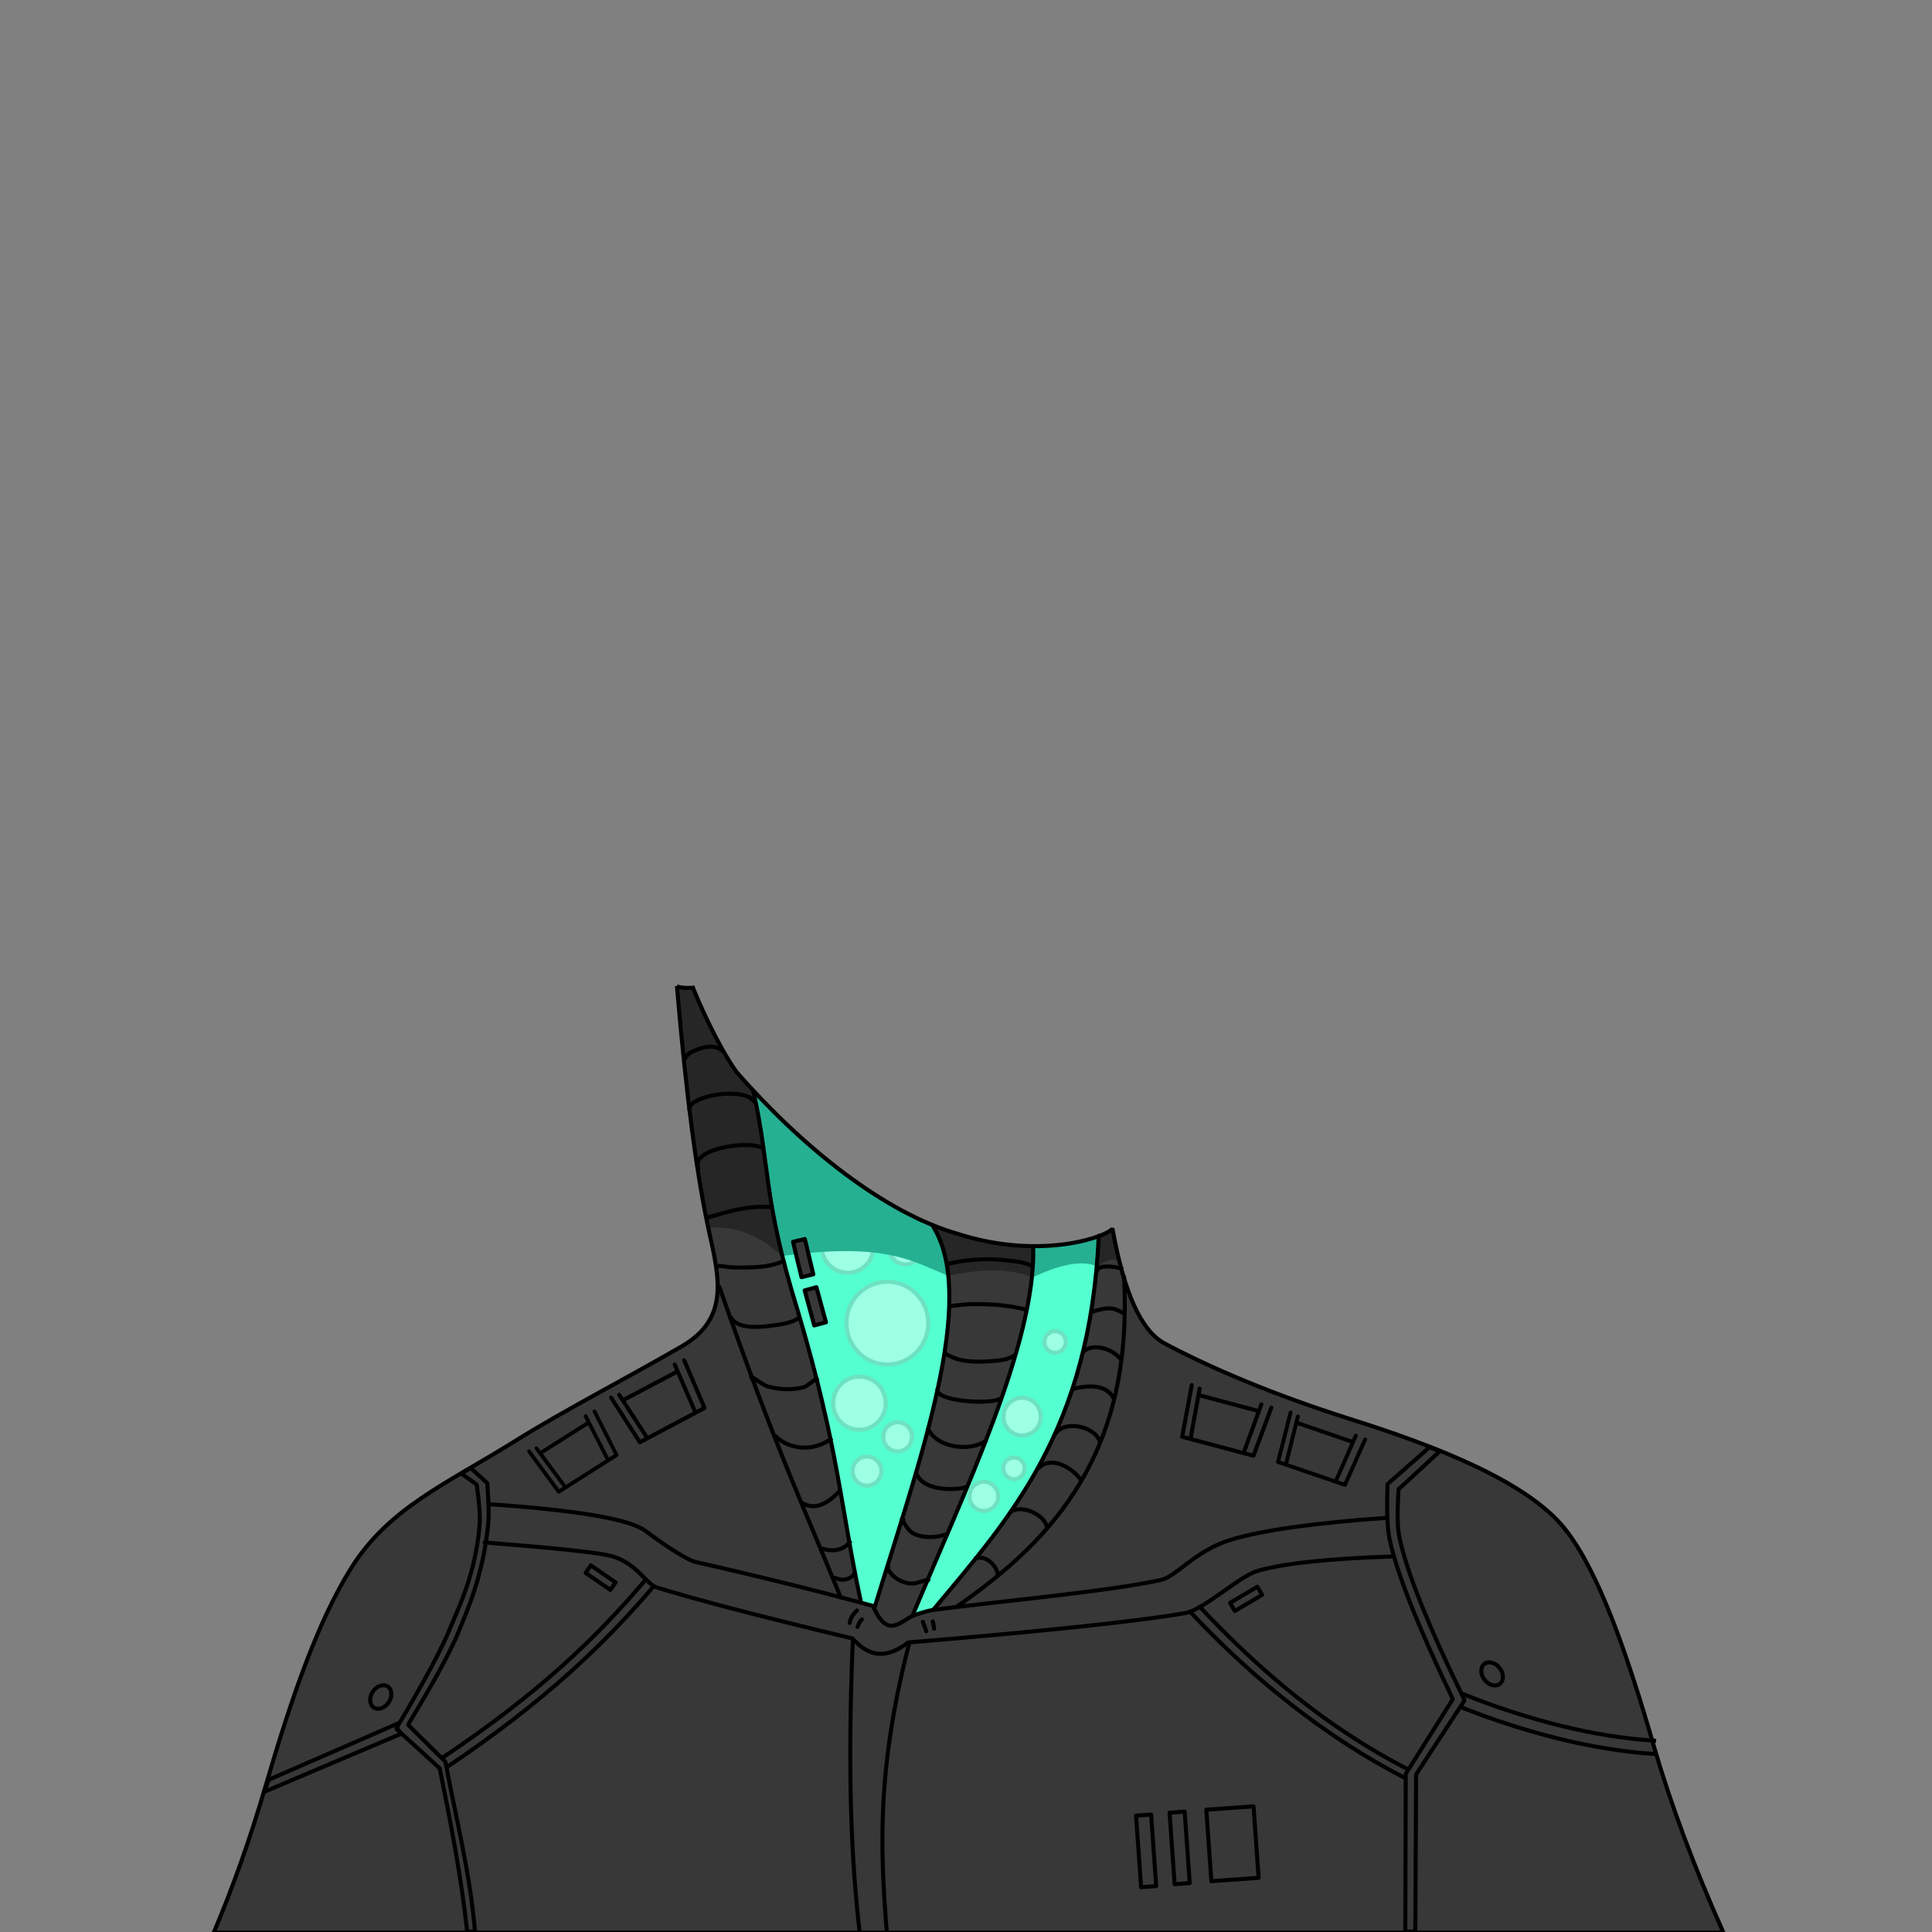 <svg xmlns="http://www.w3.org/2000/svg" width="2666.667" height="2666.667" viewBox="0 0 2000 2000" xmlns:v="https://vecta.io/nano"><rect x="0" y="0" width="2000" height="2000" fill="#808080" stroke="none"/><style><![CDATA[.B{stroke-linejoin:round}.C{stroke-linecap:round}.D{fill-rule:evenodd}.E{stroke-width:4.179}.F{stroke-width:4}.G{stroke-linejoin:bevel}.H{stroke-linecap:square}]]></style><use href="#B" fill="#383838"/><path d="M732.632 1270.949c29.938-2.47 54.669 8.944 76.262 28.729-5.248-21.391-8.556-44.723-12.536-67.382l-16.193-99.767-4.701-9.402-16.715-17.237-22.983-42.31c-3.852-11.97-12.33-27.024-18.804-40.743h-17.237l12.536 108.125 14.626 106.558 5.746 33.43zm249.156 49.623c28.07-5.308 56.249-9.851 86.709 1.567-1.003-10.964 3.887-22.089.653-32.385-25.79-1.476-51.639-1.007-103.032-19.327 6.674 8.182 11.898 24.896 15.67 50.145zm168.716-47.011c6.898 10.452 7.109 21.462 8.357 32.385-8.5-4.344-15.954-.667-22.983 6.268.6-10.273 1.349-20.545.522-30.818l14.103-7.835z" fill="#262626" class="D"/><path d="M781.993 1135.141c7.599 49.884 13.743 99.767 24.028 149.651l33.43 119.616c11.157 45.448 23.376 90.896 29.369 136.342l22.346 118.193 14.035 4.801c17.777-50.546 32.315-104.444 48.12-155.391l28.206-128.235 1.045-51.451-6.007-37.347c-1.677-8.864-7.34-17.159-13.842-25.334l-33.884-14.992c-30.479-18.171-58.579-38.11-83.658-58.727l-57.149-53.394c-.369.123-2.382-1.121-6.039-3.733zm288.071 156.18c-1.182 31.557-5.24 63.398-16.715 103.162-14.865 47.549-29.377 86.372-44.921 125.101l-64.77 153.568 25.072-8.357c24.696-29.975 50.03-59.314 72.083-91.932 13.486-19.896 26.802-38.946 42.31-68.949 13.555-28.905 26.228-57.741 34.997-88.798 12.679-45.618 16.259-90.191 20.632-135.809l-35.78 9.402-32.907 2.612z" fill="#54ffd0" class="D"/><g stroke="#6ee1c1" fill="#9dffe4" class="F G D"><ellipse transform="matrix(1.045 0 0 1.045 876.275 1326.84)" rx="40.5" ry="41" cx="40.5" cy="41"/><ellipse transform="matrix(1.045 0 0 1.045 850.668 1263.293)" rx="25.658" ry="25.975" cx="25.658" cy="25.975"/><ellipse transform="matrix(1.045 0 0 1.045 920.208 1274.142)" rx="16.417" ry="16.62" cx="16.417" cy="16.62"/><ellipse transform="matrix(1.045 0 0 1.045 862.488 1425.059)" rx="26.011" ry="26.332" cx="26.011" cy="26.332"/><ellipse transform="matrix(1.045 0 0 1.045 882.608 1507.776)" rx="14.26" ry="14.436" cx="14.26" cy="14.436"/><ellipse transform="matrix(1.045 0 0 1.045 914.308 1472.291)" rx="14.26" ry="14.436" cx="14.26" cy="14.436"/><ellipse transform="matrix(1.045 0 0 1.045 1003.601 1533.937)" rx="14.26" ry="14.436" cx="14.26" cy="14.436"/><ellipse transform="matrix(1.045 0 0 1.045 1038.571 1508.839)" rx="10.573" ry="10.703" cx="10.573" cy="10.703"/><ellipse transform="matrix(1.045 0 0 1.045 1038.819 1446.999)" rx="18.454" ry="18.682" cx="18.454" cy="18.682"/><ellipse transform="matrix(1.045 0 0 1.045 1081.128 1378.006)" rx="10.573" ry="10.703" cx="10.573" cy="10.703"/></g><path d="M809.938 1300.2c106.679-14.54 134.623 5.32 172.372 20.894-3.041-18.107-4.719-36.216-19.849-54.323-27.748-11.629-52.199-27.379-77.306-42.31-38.614-28.978-70.905-60.767-103.424-92.454-1.377.303 8.025 56.367 28.206 168.194zm258.559 22.461c27.317-13.325 50.768-18.361 66.255-12.201l2.955-28.902c-22.246 4.276-45.499 8.097-68.238 9.418.397 1.622.073 12.184-.972 31.684z" fill="#25b092" class="D"/><g fill="none" stroke="#000"><g class="E"><use href="#B" y="1.422" stroke-miterlimit="0"/><g class="B C"><path d="M744.717 1332.252c59.762 171.262 87.498 227.763 125.579 321.335m20.684 3.694c-21.116-98.82-22.623-156.788-65.006-299.914-36.705-118.326-28.35-148.96-46.169-227.889m357.641 149.829c-9.02 200.717-91.389 291.411-170.806 386.532m22.983-2.089c101.694-70.331 183.93-160.118 173.94-342.133m-198.62-53.632c48.821 75.024-13.091 243.912-59.939 397.332m40.22 5.746c52.096-124.721 127.36-280.528 124.337-380.455"/><path d="M507.333 1557.187c91.286 6.321 144.965 15.555 161.037 27.701 17.913 13.538 42.459 29.963 51.923 32.104 63.753 14.423 124.889 29.574 183.406 45.451 15.126 34.51 27.183 16.66 42.31 9.663 9.666-3.173 16.282-5.001 19.849-5.485 55.8-7.562 183.166-19.211 236.225-31.133 16.072-3.611 35.191-30.534 72.762-41.737 32.904-9.812 86.707-17.322 161.407-22.53m-934.568 25.486c69.022 5.493 111.53 9.907 127.523 13.242 29.247 6.097 39.075 29.717 50.504 33.296 39.396 12.339 107.007 29.968 202.831 52.89 14.607 16.169 31.784 23.979 57.458 4.179 140.496-11.65 235.91-21.749 286.243-30.296 20.017-3.399 56.589-38.383 75.739-43.877 27.276-7.824 74.025-12.786 140.249-14.887m-765.474 30.73c-49.516 58.213-112.073 118.887-213.485 186.892m204.62-193.018c-49.516 58.213-107.641 115.193-209.052 183.198"/></g><path d="M611.6 1620.455l25.636 17.619-5.376 7.822-25.636-17.619z" class="B"/></g><path transform="matrix(-.899 .532 .532 .899 1301.6 1642.584)" d="M0 0h31.425v9.336H0z" class="B F"/><g class="G"><g class="E"><path d="M487.131 1519.584l17.237 15.67c1.509 19.844 1.857 33.947 1.045 42.31-5.179 53.294-21.788 89.573-30.296 110.736-8.193 20.38-25.779 52.765-52.756 97.155l38.695 38.218c10.994 58.647 25.92 117.295 30.656 175.942h-8.126c-5.992-56.37-16.966-112.739-28.44-169.109l-45.061-40.998c28.575-47.818 47.289-82.659 56.141-104.527 8.279-20.45 26.186-55.406 30.287-106.742.653-8.174-.332-21.963-2.955-41.367l-15.882-11.45 9.455-5.839z"/><path d="M415.048 1794.857l-141.554 60.069 4.701-12.536 134.476-58.607-1.801 4.806 4.179 6.268z"/></g><ellipse transform="matrix(.868 .581 -.581 .868 393.177 1740.354)" rx="9.5" ry="12.5" cx="9.5" cy="12.5" class="F"/><path d="M882.854 1698.463c-4.641 109.949-3.648 210.666 7.002 301.152m51.32-298.387c-34.208 132.456-29.563 216.12-23.233 298.387m-204.228-851.727c0-13.526 55.01-22.927 66.499-8.26m-57.68 69.167c-6.393-20.405 53.609-28.586 67.301-20.111m-80.668-93.186c3.068-4.869 5.168-5.55 6.363-6.146 9.804-4.891 21.731-8.942 31.435-2.334m-15.175 173.58c22.168-6.289 43.325-13.278 66.695-10.792m-55.615 61.023c1.403-.519 4.86-.155 5.867.027 5.097.923 10.224 1.257 15.401 1.257 16.379 0 31.689-.036 46.963-6.536m-53.587 59.542c8.621 12.841 38.032 7.824 50.381 5.854a73.49 73.49 0 0 0 13.08-3.34c1.421-.507 6.38-3.414 6.118-3.053m-48.861 62.2c-2.916-4.963 9.847 6.182 15.317 7.972 11.771 3.853 25.72 4.336 37.765 1.508 5.217-1.225 15.857-12.396 14.346-7.254m-42.069 58.393c15.155 14.188 39.97 14.643 55.993 2.37m-28.018 66.725c14.657 7.938 28.267-3.217 37.638-12.964m-18.692 59.398c10.765 3.272 21.003 2.939 28.946-6.356m-16.457 36.988c-.582-1.073 4.905 1.056 5.907 1.293 5.796 1.37 12.533-.757 15.57-5.925m34.673-7.204c-.685.583-.152 1.691.149 2.387 3.959 9.145 17.758 16.76 27.718 14.906 4.506-.839 17.334-5.444 13.397-3.098m-25.838-63.154c-3.4-3.979 4.438 9.999 8.653 13.103 9.226 6.795 26.015 6.369 36.281 2.336m-30.732-63.128c5.081 17.296 37.927 18.655 51.319 14.271m-38.878-59.624c8.829 18.786 42.345 23.302 58.778 12.113m-49.469-52.666c0 11.355 54.271 15.153 65.043 8.735m-56.688-46.851c-1.037.794 12.122 6.02 13.337 6.298 13.316 3.045 26.094 2.521 39.503 1.193 4.957-.491 9.877-1.22 14.441-3.301 1.496-.682 5.754-3.176 4.356-2.311m-65.963-50.944c-.093-.158 16.697-1.856 18.737-1.905 19.767-.474 39.035.789 58.241 5.46m-80.827-46.064c0-1.489 2.895-1.641 3.968-1.879 20.141-4.472 41.56-5.031 62.06-2.387 5.03.649 10.08 1.099 14.918 2.717 1.094.366 7.052 2.223 6.594 2.463m67.549 4.368c3.276-6.041 19.911-3.183 24.824-1.574m-30.015 44.642c14.11-3.695 19.763-6.15 32.939 2.006m-41.653 39.063c10.767-9.164 30.724-1.813 38.041 7.974m-47.946 30.675c13.658-3.321 32.132-5.082 40.578 9.294m-59.077 36.034c10.789-12.625 39.943-5.914 45.023 9.218m-62.103 26.513c13.796-11.742 34.878 2.233 42.397 13.205m-71.487 32.579c11.063-6.591 34.495 3.685 36.4 16.658m-72.95 32.022c9.64-3.155 20.842 7.455 22.079 16.404" class="E H"/></g><path d="M955.235 1678.868c.054-.394 3.006 8.038 3.61 9.751m6.683-9.649c0-2.414 1.231 4.701 1.372 7.11m-87.271-6.018c.542-4.848 4.045-9.668 7.489-12.925m.567 17.114c1.133-2.572 2.152-6.09 4.565-7.77" class="B C E"/><g class="G"><path d="M1479.949 1498.112l-43.588 38.174c-.916 26.889-.227 45.815 2.068 56.777 7.202 34.411 29.045 89.704 65.529 165.877l-48.693 77.247-.506 163.428h10.38l.802-162.746 50.203-76.748c-38.223-78.237-60.827-135.048-67.813-170.433-1.829-9.263-2.007-25.268-.534-48.016l42.279-39c-.113-.335-3.488-1.855-10.127-4.561z" class="E"/><path d="M1515.049 1753.893c66.3 26.547 135.391 44.186 197.234 48.016m-198.799-34.207c67.265 26.565 137.361 44.217 200.104 48.049m-471.152-152.001c62.216 66.481 131.619 124.817 214.682 167.671m-224.304-162.137c62.216 66.481 137.624 127.969 220.687 170.824" class="H E"/><ellipse transform="matrix(-.823 .643 -.643 -.823 1560.486 1737.007)" rx="9.5" ry="12.5" cx="9.5" cy="12.5" class="F"/></g><g class="B E"><use href="#C"/><use href="#C" x="34.713" y="-3.08"/><path d="M1248.766 1873.415l48.908-3.47 5.249 73.986-48.908 3.47z"/><g class="C"><path d="M1233.738 1433.823l-9.972 53.556 73.87 19.576 18.467-49.862"/><path d="M1241.863 1437.517l-9.234 50.97m55.034 14.774l18.098-49.493m-63.528-9.234l59.465 15.882"/></g></g><g class="F B C"><use href="#D" transform="matrix(.998 .067 -.068 1.011 1326.495 1461.613)"/><use href="#E" transform="matrix(.998 .067 -.068 1.011 1334.722 1465.757)"/><use href="#F" transform="matrix(.998 .067 -.068 1.011 1386.23 1485.018)"/><use href="#G" transform="matrix(.998 .067 -.068 1.011 1343.438 1473.165)"/><use href="#D" transform="matrix(.756 -.707 .722 .772 625.344 1453.444)"/><use href="#E" transform="matrix(.756 -.707 .722 .772 634.317 1450.174)"/><use href="#F" transform="matrix(.756 -.707 .722 .772 685.407 1424.942)"/><use href="#G" transform="matrix(.756 -.707 .722 .772 646.124 1448.86)"/><use href="#D" transform="matrix(.655 -.718 .722 .682 541.413 1509.283)"/><use href="#E" transform="matrix(.655 -.718 .722 .682 549.522 1505.606)"/><use href="#F" transform="matrix(.655 -.718 .722 .682 594.885 1478.44)"/><use href="#G" transform="matrix(.655 -.718 .722 .682 560.392 1503.592)"/></g></g><path stroke="#000" d="M820.944 1285.553l12.231-2.934 8.773 36.571-12.231 2.934zm12.075 50.274l12.136-3.303 9.876 36.289-12.136 3.303z" fill="#383838" class="D E B"/><defs ><path id="B" d="M700.765 1019.513c9.645 114.144 20.791 197.539 33.434 254.723 10.543 47.683 20.72 89.617-28.516 118.105-57.384 33.202-121.728 66.335-171.019 97.099-73 45.561-132.18 69.939-171.328 132.675-34.528 55.333-61.67 134.012-88.798 226.696-15.409 52.646-33.169 102.79-53.279 150.434h1562.844c-30.605-68.519-54.633-132.94-72.083-193.266-27.922-96.52-57.384-181.14-91.932-224.607-39.664-49.904-136.669-86.798-222.517-113.87-78.301-24.692-145.125-53.089-192.221-78.351-23.549-12.632-41.802-51.576-53.772-119.037-2.656 7.363-71.924 34.065-160.098 5.746-75.278-21.508-159.941-88.708-228.572-167.009-12.528-16.731-31.232-52.307-45.801-88.275 2.902.578-11.118 1.671-16.343-1.062z"/><path id="C" d="M1176.016 1879.575l15.631-1.109 5.249 73.986-15.631 1.109z"/><path id="D" d="M9.546 0L0 51.265l70.711 18.738 17.678-47.73"/><path id="E" d="M8.839 0L0 48.79"/><path id="F" d="M0 47.376L17.324 0"/><path id="G" d="M0 0l56.922 15.203"/></defs></svg>